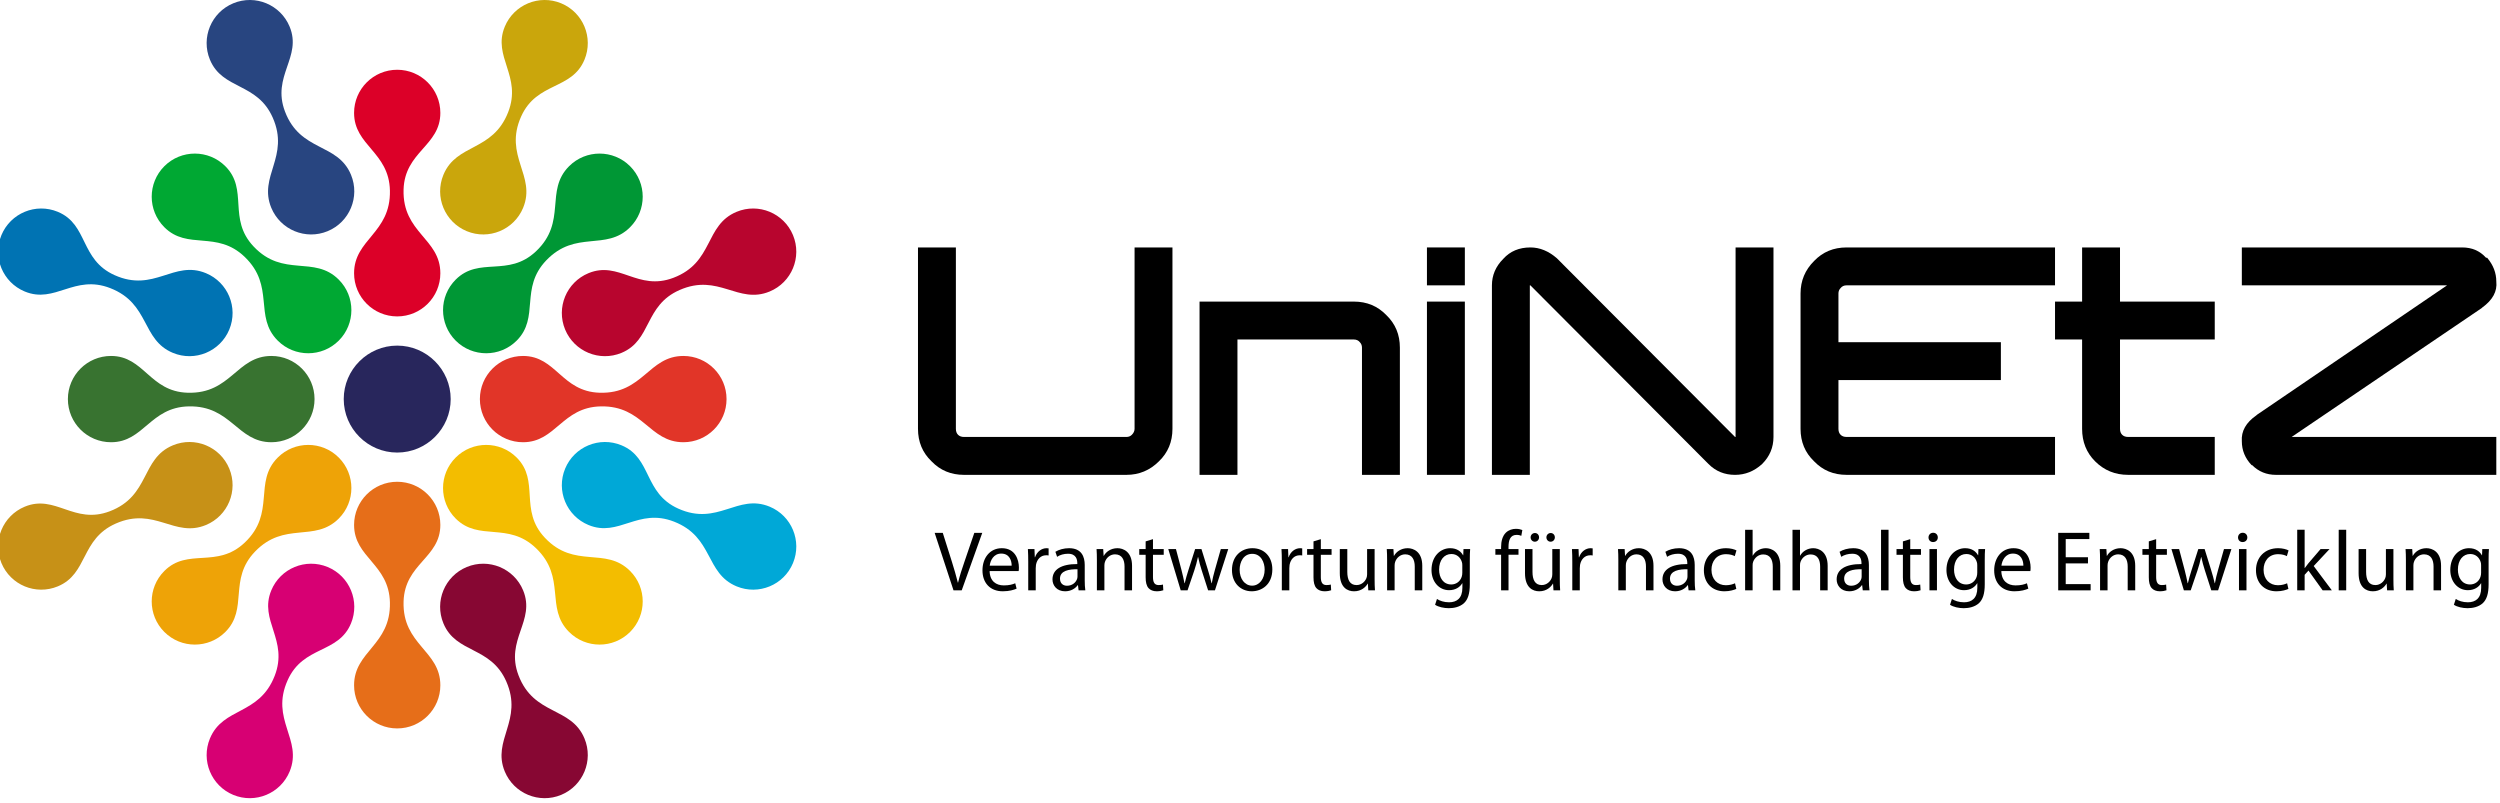 <svg width="576" height="185" preserveAspectRatio="xMinYMin meet" viewBox="0.257 0.0 342.486 110.0" xmlns="http://www.w3.org/2000/svg" version="1.0" fill-rule="evenodd" xmlns:xlink="http://www.w3.org/1999/xlink"><title>...</title><desc>...</desc><g id="group" transform="scale(1,-1) translate(0,-110)" clip="0 0 343 110"><g transform=""><g transform=" matrix(1,0,0,-1,0,110)"><g transform=""><g transform=" matrix(1,0,0,1,-15,-25)"><g transform=" matrix(1,0,0,1,15,25)"><g transform=""><path d="M 32.214 0.451 C 35.228 -0.798 38.685 0.634 39.934 3.649 C 41.672 7.844 37.443 10.398 39.3 15.284 C 41.414 20.846 46.513 19.53 48.343 23.948 C 49.59 26.963 48.158 30.42 45.145 31.669 C 42.13 32.917 38.672 31.485 37.423 28.471 C 35.624 24.127 39.975 21.483 37.627 16.128 C 35.493 11.27 30.739 12.335 29.015 8.172 C 27.767 5.157 29.198 1.7 32.214 0.451 Z " style="stroke: none; stroke-linecap: butt; stroke-width: 0; fill: rgb(16%,27%,50%); fill-rule: evenodd;"/><path d="M 32.214 0.451 C 35.228 -0.798 38.685 0.634 39.934 3.649 C 41.672 7.844 37.443 10.398 39.3 15.284 C 41.414 20.846 46.513 19.53 48.343 23.948 C 49.59 26.963 48.158 30.42 45.145 31.669 C 42.13 32.917 38.672 31.485 37.423 28.471 C 35.624 24.127 39.975 21.483 37.627 16.128 C 35.493 11.27 30.739 12.335 29.015 8.172 C 27.767 5.157 29.198 1.7 32.214 0.451 " style="stroke: none; stroke-linecap: butt; stroke-width: 1; fill: none; fill-rule: evenodd;"/></g><g transform=""><path d="M 64.201 77.677 C 67.216 76.428 70.673 77.861 71.922 80.875 C 73.659 85.07 69.43 87.624 71.287 92.509 C 73.402 98.072 78.5 96.756 80.33 101.174 C 81.578 104.189 80.146 107.646 77.132 108.895 C 74.117 110.143 70.659 108.711 69.411 105.697 C 67.612 101.354 71.963 98.709 69.614 93.354 C 67.481 88.495 62.727 89.561 61.003 85.398 C 59.754 82.383 61.186 78.926 64.201 77.677 Z " style="stroke: none; stroke-linecap: butt; stroke-width: 0; fill: rgb(53%,3%,20%); fill-rule: evenodd;"/><path d="M 64.201 77.677 C 67.216 76.428 70.673 77.861 71.922 80.875 C 73.659 85.07 69.43 87.624 71.287 92.509 C 73.402 98.072 78.5 96.756 80.33 101.174 C 81.578 104.189 80.146 107.646 77.132 108.895 C 74.117 110.143 70.659 108.711 69.411 105.697 C 67.612 101.354 71.963 98.709 69.614 93.354 C 67.481 88.495 62.727 89.561 61.003 85.398 C 59.754 82.383 61.186 78.926 64.201 77.677 " style="stroke: none; stroke-linecap: butt; stroke-width: 1; fill: none; fill-rule: evenodd;"/></g><g transform=""><path d="M 77.132 0.451 C 80.147 1.7 81.579 5.157 80.33 8.172 C 78.592 12.367 73.795 11.182 71.654 15.95 C 69.216 21.379 73.752 24.053 71.922 28.471 C 70.673 31.485 67.215 32.918 64.201 31.669 C 61.187 30.42 59.754 26.963 61.003 23.948 C 62.802 19.605 67.748 20.812 69.874 15.364 C 71.801 10.42 67.687 7.812 69.411 3.649 C 70.66 0.634 74.117 -0.798 77.132 0.451 Z " style="stroke: none; stroke-linecap: butt; stroke-width: 0; fill: rgb(79%,65%,5%); fill-rule: evenodd;"/><path d="M 77.132 0.451 C 80.147 1.7 81.579 5.157 80.33 8.172 C 78.592 12.367 73.795 11.182 71.654 15.95 C 69.216 21.379 73.752 24.053 71.922 28.471 C 70.673 31.485 67.215 32.918 64.201 31.669 C 61.187 30.42 59.754 26.963 61.003 23.948 C 62.802 19.605 67.748 20.812 69.874 15.364 C 71.801 10.42 67.687 7.812 69.411 3.649 C 70.66 0.634 74.117 -0.798 77.132 0.451 " style="stroke: none; stroke-linecap: butt; stroke-width: 1; fill: none; fill-rule: evenodd;"/></g><g transform=""><path d="M 45.144 77.677 C 48.159 78.926 49.591 82.383 48.342 85.398 C 46.604 89.593 41.807 88.408 39.666 93.176 C 37.228 98.605 41.764 101.279 39.934 105.697 C 38.685 108.711 35.227 110.143 32.213 108.895 C 29.199 107.646 27.767 104.189 29.015 101.174 C 30.814 96.831 35.76 98.038 37.886 92.59 C 39.813 87.646 35.699 85.038 37.423 80.875 C 38.672 77.861 42.129 76.428 45.144 77.677 Z " style="stroke: none; stroke-linecap: butt; stroke-width: 0; fill: rgb(84%,0%,45%); fill-rule: evenodd;"/><path d="M 45.144 77.677 C 48.159 78.926 49.591 82.383 48.342 85.398 C 46.604 89.593 41.807 88.408 39.666 93.176 C 37.228 98.605 41.764 101.279 39.934 105.697 C 38.685 108.711 35.227 110.143 32.213 108.895 C 29.199 107.646 27.767 104.189 29.015 101.174 C 30.814 96.831 35.76 98.038 37.886 92.59 C 39.813 87.646 35.699 85.038 37.423 80.875 C 38.672 77.861 42.129 76.428 45.144 77.677 " style="stroke: none; stroke-linecap: butt; stroke-width: 1; fill: none; fill-rule: evenodd;"/></g><g transform=" matrix(1,0,0,1,0,60.346)"><g transform=""/><g transform=""><path d="M 0.451 16.786 C -0.798 13.771 0.634 10.314 3.649 9.065 C 7.844 7.328 10.398 11.557 15.283 9.7 C 20.846 7.585 19.53 2.487 23.948 0.657 C 26.963 -0.591 30.42 0.84 31.669 3.855 C 32.917 6.869 31.485 10.328 28.471 11.576 C 24.127 13.375 21.483 9.024 16.128 11.373 C 11.269 13.506 12.335 18.26 8.172 19.984 C 5.157 21.233 1.7 19.8 0.451 16.786 Z " style="stroke: none; stroke-linecap: butt; stroke-width: 0; fill: rgb(78%,57%,9%); fill-rule: evenodd;"/><path d="M 0.451 16.786 C -0.798 13.771 0.634 10.314 3.649 9.065 C 7.844 7.328 10.398 11.557 15.283 9.7 C 20.846 7.585 19.53 2.487 23.948 0.657 C 26.963 -0.591 30.42 0.84 31.669 3.855 C 32.917 6.869 31.485 10.328 28.471 11.576 C 24.127 13.375 21.483 9.024 16.128 11.373 C 11.269 13.506 12.335 18.26 8.172 19.984 C 5.157 21.233 1.7 19.8 0.451 16.786 " style="stroke: none; stroke-linecap: butt; stroke-width: 1; fill: none; fill-rule: evenodd;"/></g></g><g transform=""><path d="M 77.676 45.144 C 76.427 42.13 77.86 38.672 80.874 37.424 C 85.07 35.686 87.624 39.915 92.509 38.058 C 98.072 35.943 96.755 30.846 101.174 29.016 C 104.188 27.767 107.645 29.199 108.894 32.213 C 110.142 35.228 108.711 38.686 105.696 39.935 C 101.353 41.733 98.709 37.382 93.353 39.732 C 88.495 41.864 89.56 46.618 85.397 48.342 C 82.383 49.591 78.925 48.159 77.676 45.144 Z " style="stroke: none; stroke-linecap: butt; stroke-width: 0; fill: rgb(72%,2%,18%); fill-rule: evenodd;"/><path d="M 77.676 45.144 C 76.427 42.13 77.86 38.672 80.874 37.424 C 85.07 35.686 87.624 39.915 92.509 38.058 C 98.072 35.943 96.755 30.846 101.174 29.016 C 104.188 27.767 107.645 29.199 108.894 32.213 C 110.142 35.228 108.711 38.686 105.696 39.935 C 101.353 41.733 98.709 37.382 93.353 39.732 C 88.495 41.864 89.56 46.618 85.397 48.342 C 82.383 49.591 78.925 48.159 77.676 45.144 " style="stroke: none; stroke-linecap: butt; stroke-width: 1; fill: none; fill-rule: evenodd;"/></g><g transform=" matrix(1,0,0,1,0,28.346)"><g transform=""/><g transform=""><path d="M 0.451 3.868 C 1.7 0.853 5.157 -0.579 8.172 0.67 C 12.367 2.408 11.182 7.204 15.95 9.345 C 21.379 11.783 24.053 7.248 28.471 9.078 C 31.485 10.326 32.917 13.784 31.669 16.799 C 30.42 19.813 26.963 21.245 23.948 19.997 C 19.605 18.198 20.812 13.251 15.363 11.126 C 10.42 9.199 7.812 13.313 3.649 11.589 C 0.634 10.34 -0.798 6.882 0.451 3.868 Z " style="stroke: none; stroke-linecap: butt; stroke-width: 0; fill: rgb(0%,45%,70%); fill-rule: evenodd;"/><path d="M 0.451 3.868 C 1.7 0.853 5.157 -0.579 8.172 0.67 C 12.367 2.408 11.182 7.204 15.95 9.345 C 21.379 11.783 24.053 7.248 28.471 9.078 C 31.485 10.326 32.917 13.784 31.669 16.799 C 30.42 19.813 26.963 21.245 23.948 19.997 C 19.605 18.198 20.812 13.251 15.363 11.126 C 10.42 9.199 7.812 13.313 3.649 11.589 C 0.634 10.34 -0.798 6.882 0.451 3.868 " style="stroke: none; stroke-linecap: butt; stroke-width: 1; fill: none; fill-rule: evenodd;"/></g></g><g transform=""><path d="M 77.677 64.201 C 78.926 61.186 82.383 59.754 85.397 61.003 C 89.593 62.741 88.408 67.537 93.176 69.678 C 98.604 72.116 101.278 67.581 105.697 69.411 C 108.711 70.66 110.143 74.117 108.895 77.132 C 107.646 80.146 104.188 81.578 101.174 80.33 C 96.83 78.531 98.038 73.584 92.59 71.459 C 87.646 69.532 85.038 73.646 80.875 71.922 C 77.86 70.673 76.428 67.216 77.677 64.201 Z " style="stroke: none; stroke-linecap: butt; stroke-width: 0; fill: rgb(0%,66%,84%); fill-rule: evenodd;"/><path d="M 77.677 64.201 C 78.926 61.186 82.383 59.754 85.397 61.003 C 89.593 62.741 88.408 67.537 93.176 69.678 C 98.604 72.116 101.278 67.581 105.697 69.411 C 108.711 70.66 110.143 74.117 108.895 77.132 C 107.646 80.146 104.188 81.578 101.174 80.33 C 96.83 78.531 98.038 73.584 92.59 71.459 C 87.646 69.532 85.038 73.646 80.875 71.922 C 77.86 70.673 76.428 67.216 77.677 64.201 " style="stroke: none; stroke-linecap: butt; stroke-width: 1; fill: none; fill-rule: evenodd;"/></g><g transform=""><path d="M 22.771 22.771 C 25.078 20.464 28.82 20.464 31.127 22.771 C 34.339 25.981 31.408 29.96 34.994 33.762 C 39.077 38.092 43.283 34.925 46.664 38.307 C 48.971 40.614 48.971 44.356 46.664 46.664 C 44.357 48.971 40.614 48.972 38.307 46.664 C 34.983 43.34 37.991 39.232 33.771 35.183 C 29.941 31.511 25.957 34.314 22.771 31.127 C 20.463 28.82 20.464 25.078 22.771 22.771 Z " style="stroke: none; stroke-linecap: butt; stroke-width: 0; fill: rgb(0%,66%,20%); fill-rule: evenodd;"/><path d="M 22.771 22.771 C 25.078 20.464 28.82 20.464 31.127 22.771 C 34.339 25.981 31.408 29.96 34.994 33.762 C 39.077 38.092 43.283 34.925 46.664 38.307 C 48.971 40.614 48.971 44.356 46.664 46.664 C 44.357 48.971 40.614 48.972 38.307 46.664 C 34.983 43.34 37.991 39.232 33.771 35.183 C 29.941 31.511 25.957 34.314 22.771 31.127 C 20.463 28.82 20.464 25.078 22.771 22.771 " style="stroke: none; stroke-linecap: butt; stroke-width: 1; fill: none; fill-rule: evenodd;"/></g><g transform=""><path d="M 9.557 54.673 C 9.557 51.41 12.203 48.764 15.466 48.764 C 20.007 48.764 20.748 53.65 25.972 53.803 C 31.921 53.978 32.655 48.764 37.438 48.764 C 40.701 48.764 43.347 51.41 43.347 54.673 C 43.347 57.936 40.701 60.583 37.438 60.583 C 32.737 60.583 31.959 55.551 26.112 55.672 C 20.807 55.783 19.972 60.583 15.466 60.583 C 12.203 60.583 9.557 57.936 9.557 54.673 Z " style="stroke: none; stroke-linecap: butt; stroke-width: 0; fill: rgb(22%,45%,19%); fill-rule: evenodd;"/><path d="M 9.557 54.673 C 9.557 51.41 12.203 48.764 15.466 48.764 C 20.007 48.764 20.748 53.65 25.972 53.803 C 31.921 53.978 32.655 48.764 37.438 48.764 C 40.701 48.764 43.347 51.41 43.347 54.673 C 43.347 57.936 40.701 60.583 37.438 60.583 C 32.737 60.583 31.959 55.551 26.112 55.672 C 20.807 55.783 19.972 60.583 15.466 60.583 C 12.203 60.583 9.557 57.936 9.557 54.673 " style="stroke: none; stroke-linecap: butt; stroke-width: 1; fill: none; fill-rule: evenodd;"/></g><g transform=""><path d="M 22.771 86.575 C 20.464 84.267 20.464 80.526 22.771 78.219 C 25.982 75.007 29.96 77.938 33.763 74.352 C 38.093 70.269 34.926 66.063 38.308 62.682 C 40.615 60.374 44.357 60.374 46.664 62.682 C 48.972 64.989 48.972 68.732 46.665 71.039 C 43.34 74.363 39.232 71.355 35.184 75.575 C 31.511 79.405 34.314 83.389 31.128 86.575 C 28.821 88.882 25.079 88.882 22.771 86.575 Z " style="stroke: none; stroke-linecap: butt; stroke-width: 0; fill: rgb(93%,64%,3%); fill-rule: evenodd;"/><path d="M 22.771 86.575 C 20.464 84.267 20.464 80.526 22.771 78.219 C 25.982 75.007 29.96 77.938 33.763 74.352 C 38.093 70.269 34.926 66.063 38.308 62.682 C 40.615 60.374 44.357 60.374 46.664 62.682 C 48.972 64.989 48.972 68.732 46.665 71.039 C 43.34 74.363 39.232 71.355 35.184 75.575 C 31.511 79.405 34.314 83.389 31.128 86.575 C 28.821 88.882 25.079 88.882 22.771 86.575 " style="stroke: none; stroke-linecap: butt; stroke-width: 1; fill: none; fill-rule: evenodd;"/></g><g transform=""><path d="M 54.673 9.557 C 57.936 9.557 60.582 12.203 60.582 15.466 C 60.582 20.007 55.697 20.748 55.544 25.972 C 55.369 31.921 60.582 32.656 60.582 37.438 C 60.582 40.701 57.936 43.347 54.673 43.347 C 51.41 43.347 48.764 40.701 48.764 37.438 C 48.764 32.737 53.796 31.959 53.674 26.112 C 53.563 20.807 48.764 19.973 48.764 15.466 C 48.764 12.203 51.41 9.557 54.673 9.557 Z " style="stroke: none; stroke-linecap: butt; stroke-width: 0; fill: rgb(86%,0%,16%); fill-rule: evenodd;"/><path d="M 54.673 9.557 C 57.936 9.557 60.582 12.203 60.582 15.466 C 60.582 20.007 55.697 20.748 55.544 25.972 C 55.369 31.921 60.582 32.656 60.582 37.438 C 60.582 40.701 57.936 43.347 54.673 43.347 C 51.41 43.347 48.764 40.701 48.764 37.438 C 48.764 32.737 53.796 31.959 53.674 26.112 C 53.563 20.807 48.764 19.973 48.764 15.466 C 48.764 12.203 51.41 9.557 54.673 9.557 " style="stroke: none; stroke-linecap: butt; stroke-width: 1; fill: none; fill-rule: evenodd;"/></g><g transform=""><path d="M 54.673 66 C 57.936 66 60.582 68.646 60.582 71.909 C 60.582 76.45 55.697 77.191 55.544 82.415 C 55.369 88.363 60.582 89.099 60.582 93.881 C 60.582 97.144 57.936 99.79 54.673 99.79 C 51.41 99.79 48.764 97.144 48.764 93.881 C 48.764 89.179 53.796 88.402 53.674 82.555 C 53.563 77.25 48.764 76.415 48.764 71.909 C 48.764 68.646 51.41 66 54.673 66 Z " style="stroke: none; stroke-linecap: butt; stroke-width: 0; fill: rgb(90%,43%,10%); fill-rule: evenodd;"/><path d="M 54.673 66 C 57.936 66 60.582 68.646 60.582 71.909 C 60.582 76.45 55.697 77.191 55.544 82.415 C 55.369 88.363 60.582 89.099 60.582 93.881 C 60.582 97.144 57.936 99.79 54.673 99.79 C 51.41 99.79 48.764 97.144 48.764 93.881 C 48.764 89.179 53.796 88.402 53.674 82.555 C 53.563 77.25 48.764 76.415 48.764 71.909 C 48.764 68.646 51.41 66 54.673 66 " style="stroke: none; stroke-linecap: butt; stroke-width: 1; fill: none; fill-rule: evenodd;"/></g><g transform=""><path d="M 62.682 62.682 C 64.989 60.374 68.731 60.374 71.038 62.682 C 74.249 65.893 71.319 69.871 74.905 73.673 C 78.988 78.003 83.193 74.836 86.575 78.218 C 88.882 80.525 88.882 84.267 86.575 86.575 C 84.267 88.882 80.525 88.882 78.218 86.575 C 74.893 83.25 77.902 79.143 73.682 75.094 C 69.852 71.421 65.868 74.225 62.682 71.038 C 60.374 68.731 60.374 64.989 62.682 62.682 Z " style="stroke: none; stroke-linecap: butt; stroke-width: 0; fill: rgb(95%,74%,0%); fill-rule: evenodd;"/><path d="M 62.682 62.682 C 64.989 60.374 68.731 60.374 71.038 62.682 C 74.249 65.893 71.319 69.871 74.905 73.673 C 78.988 78.003 83.193 74.836 86.575 78.218 C 88.882 80.525 88.882 84.267 86.575 86.575 C 84.267 88.882 80.525 88.882 78.218 86.575 C 74.893 83.25 77.902 79.143 73.682 75.094 C 69.852 71.421 65.868 74.225 62.682 71.038 C 60.374 68.731 60.374 64.989 62.682 62.682 " style="stroke: none; stroke-linecap: butt; stroke-width: 1; fill: none; fill-rule: evenodd;"/></g><g transform=""><path d="M 65.999 54.673 C 65.999 51.41 68.645 48.764 71.909 48.764 C 76.449 48.764 77.19 53.65 82.414 53.803 C 88.363 53.978 89.098 48.764 93.88 48.764 C 97.143 48.764 99.789 51.41 99.789 54.673 C 99.789 57.936 97.143 60.583 93.88 60.583 C 89.179 60.583 88.401 55.551 82.554 55.672 C 77.249 55.783 76.415 60.583 71.909 60.583 C 68.645 60.583 65.999 57.936 65.999 54.673 Z " style="stroke: none; stroke-linecap: butt; stroke-width: 0; fill: rgb(88%,21%,16%); fill-rule: evenodd;"/><path d="M 65.999 54.673 C 65.999 51.41 68.645 48.764 71.909 48.764 C 76.449 48.764 77.19 53.65 82.414 53.803 C 88.363 53.978 89.098 48.764 93.88 48.764 C 97.143 48.764 99.789 51.41 99.789 54.673 C 99.789 57.936 97.143 60.583 93.88 60.583 C 89.179 60.583 88.401 55.551 82.554 55.672 C 77.249 55.783 76.415 60.583 71.909 60.583 C 68.645 60.583 65.999 57.936 65.999 54.673 " style="stroke: none; stroke-linecap: butt; stroke-width: 1; fill: none; fill-rule: evenodd;"/></g><g transform=""><path d="M 62.682 46.664 C 60.375 44.357 60.375 40.615 62.682 38.308 C 65.893 35.097 69.871 38.027 73.674 34.441 C 78.003 30.358 74.837 26.153 78.218 22.771 C 80.526 20.464 84.268 20.464 86.575 22.771 C 88.882 25.078 88.883 28.821 86.576 31.128 C 83.251 34.452 79.143 31.444 75.095 35.664 C 71.422 39.494 74.225 43.478 71.039 46.664 C 68.732 48.972 64.989 48.971 62.682 46.664 Z " style="stroke: none; stroke-linecap: butt; stroke-width: 0; fill: rgb(0%,59%,21%); fill-rule: evenodd;"/><path d="M 62.682 46.664 C 60.375 44.357 60.375 40.615 62.682 38.308 C 65.893 35.097 69.871 38.027 73.674 34.441 C 78.003 30.358 74.837 26.153 78.218 22.771 C 80.526 20.464 84.268 20.464 86.575 22.771 C 88.882 25.078 88.883 28.821 86.576 31.128 C 83.251 34.452 79.143 31.444 75.095 35.664 C 71.422 39.494 74.225 43.478 71.039 46.664 C 68.732 48.972 64.989 48.971 62.682 46.664 " style="stroke: none; stroke-linecap: butt; stroke-width: 1; fill: none; fill-rule: evenodd;"/></g><g transform=""><path d="M 54.673 61.998 C 58.708 61.998 61.999 58.707 61.999 54.672 C 61.999 50.638 58.708 47.347 54.673 47.347 C 50.638 47.347 47.347 50.638 47.347 54.672 C 47.347 58.707 50.638 61.998 54.673 61.998 Z " style="stroke: none; stroke-linecap: butt; stroke-width: 0; fill: rgb(16%,15%,36%); fill-rule: evenodd;"/><path d="M 54.673 61.998 C 58.708 61.998 61.999 58.707 61.999 54.672 C 61.999 50.638 58.708 47.347 54.673 47.347 C 50.638 47.347 47.347 50.638 47.347 54.672 C 47.347 58.707 50.638 61.998 54.673 61.998 " style="stroke: none; stroke-linecap: butt; stroke-width: 1; fill: none; fill-rule: evenodd;"/></g><g transform=""><path d="M 130.882 80.875 L 128.299 72.997 L 129.411 72.997 L 130.637 76.877 C 130.964 77.941 131.257 78.899 131.48 79.823 L 131.504 79.823 C 131.726 78.912 132.041 77.918 132.404 76.889 L 133.734 72.997 L 134.821 72.997 L 132.006 80.875 L 130.882 80.875 Z " style="stroke: none; stroke-linecap: butt; stroke-width: 1; fill: rgb(0%,0%,0%); fill-rule: evenodd;"/></g><g transform=""><path d="M 138.848 77.496 C 138.859 76.853 138.579 75.837 137.422 75.837 C 136.369 75.837 135.926 76.783 135.843 77.496 L 138.848 77.496 Z M 135.831 78.233 C 135.856 79.624 136.731 80.197 137.772 80.197 C 138.509 80.197 138.965 80.068 139.339 79.904 L 139.526 80.641 C 139.163 80.804 138.531 81.003 137.631 81.003 C 135.891 81.003 134.85 79.846 134.85 78.14 C 134.85 76.434 135.856 75.1 137.504 75.1 C 139.361 75.1 139.841 76.713 139.841 77.753 C 139.841 77.964 139.829 78.117 139.805 78.233 L 135.831 78.233 Z " style="stroke: none; stroke-linecap: butt; stroke-width: 1; fill: rgb(0%,0%,0%); fill-rule: evenodd;"/></g><g transform=""><path d="M 141.119 76.983 C 141.119 76.316 141.108 75.744 141.073 75.217 L 141.973 75.217 L 142.019 76.339 L 142.054 76.339 C 142.311 75.58 142.943 75.101 143.632 75.101 C 143.737 75.101 143.819 75.113 143.911 75.125 L 143.911 76.094 C 143.807 76.071 143.702 76.071 143.561 76.071 C 142.837 76.071 142.323 76.609 142.181 77.38 C 142.16 77.521 142.146 77.696 142.146 77.86 L 142.146 80.875 L 141.119 80.875 L 141.119 76.983 Z " style="stroke: none; stroke-linecap: butt; stroke-width: 1; fill: rgb(0%,0%,0%); fill-rule: evenodd;"/></g><g transform=""><path d="M 147.867 77.988 C 146.744 77.964 145.469 78.163 145.469 79.262 C 145.469 79.94 145.913 80.243 146.428 80.243 C 147.176 80.243 147.656 79.776 147.818 79.297 C 147.854 79.179 147.867 79.063 147.867 78.969 L 147.867 77.988 Z M 148.859 79.518 C 148.859 80.01 148.883 80.489 148.941 80.875 L 148.018 80.875 L 147.935 80.162 L 147.9 80.162 C 147.585 80.607 146.978 81.004 146.17 81.004 C 145.026 81.004 144.441 80.197 144.441 79.379 C 144.441 78.011 145.656 77.263 147.843 77.274 L 147.843 77.157 C 147.843 76.702 147.713 75.848 146.555 75.861 C 146.018 75.861 145.469 76.012 145.073 76.28 L 144.839 75.591 C 145.305 75.3 145.996 75.1 146.709 75.1 C 148.439 75.1 148.859 76.28 148.859 77.403 L 148.859 79.518 Z " style="stroke: none; stroke-linecap: butt; stroke-width: 1; fill: rgb(0%,0%,0%); fill-rule: evenodd;"/></g><g transform=""><path d="M 150.525 76.748 C 150.525 76.152 150.512 75.685 150.479 75.217 L 151.39 75.217 L 151.449 76.152 L 151.471 76.152 C 151.753 75.626 152.406 75.1 153.341 75.1 C 154.125 75.1 155.341 75.567 155.341 77.508 L 155.341 80.874 L 154.312 80.874 L 154.312 77.614 C 154.312 76.702 153.973 75.941 153.003 75.941 C 152.336 75.941 151.81 76.421 151.623 76.995 C 151.577 77.122 151.553 77.298 151.553 77.473 L 151.553 80.874 L 150.525 80.874 L 150.525 76.748 Z " style="stroke: none; stroke-linecap: butt; stroke-width: 1; fill: rgb(0%,0%,0%); fill-rule: evenodd;"/></g><g transform=""><path d="M 158.209 73.862 L 158.209 75.217 L 159.681 75.217 L 159.681 76.001 L 158.209 76.001 L 158.209 79.052 C 158.209 79.753 158.407 80.151 158.981 80.151 C 159.261 80.151 159.424 80.127 159.578 80.08 L 159.624 80.863 C 159.424 80.934 159.109 81.004 158.711 81.004 C 158.233 81.004 157.846 80.84 157.602 80.572 C 157.32 80.256 157.204 79.753 157.204 79.087 L 157.204 76.001 L 156.328 76.001 L 156.328 75.217 L 157.204 75.217 L 157.204 74.166 L 158.209 73.862 Z " style="stroke: none; stroke-linecap: butt; stroke-width: 1; fill: rgb(0%,0%,0%); fill-rule: evenodd;"/></g><g transform=""><path d="M 161.355 75.217 L 162.114 78.092 C 162.266 78.724 162.418 79.308 162.523 79.892 L 162.559 79.892 C 162.686 79.321 162.874 78.712 163.061 78.105 L 163.984 75.217 L 164.849 75.217 L 165.727 78.047 C 165.936 78.724 166.101 79.321 166.229 79.892 L 166.264 79.892 C 166.358 79.321 166.51 78.724 166.697 78.057 L 167.503 75.217 L 168.52 75.217 L 166.697 80.875 L 165.762 80.875 L 164.896 78.175 C 164.697 77.544 164.535 76.983 164.394 76.316 L 164.37 76.316 C 164.231 76.995 164.055 77.579 163.857 78.186 L 162.944 80.875 L 162.009 80.875 L 160.303 75.217 L 161.355 75.217 Z " style="stroke: none; stroke-linecap: butt; stroke-width: 1; fill: rgb(0%,0%,0%); fill-rule: evenodd;"/></g><g transform=""><path d="M 170.082 78.057 C 170.082 79.297 170.784 80.232 171.79 80.232 C 172.771 80.232 173.508 79.308 173.508 78.034 C 173.508 77.076 173.028 75.872 171.811 75.872 C 170.608 75.872 170.082 76.995 170.082 78.057 Z M 174.56 77.999 C 174.56 80.091 173.099 81.003 171.741 81.003 C 170.223 81.003 169.03 79.881 169.03 78.092 C 169.03 76.211 170.28 75.1 171.836 75.1 C 173.459 75.1 174.56 76.28 174.56 77.999 Z " style="stroke: none; stroke-linecap: butt; stroke-width: 0; fill: rgb(0%,0%,0%); fill-rule: evenodd;"/><path d="M 170.082 78.057 C 170.082 79.297 170.784 80.232 171.79 80.232 C 172.771 80.232 173.508 79.308 173.508 78.034 C 173.508 77.076 173.028 75.872 171.811 75.872 C 170.608 75.872 170.082 76.995 170.082 78.057 M 174.56 77.999 C 174.56 80.091 173.099 81.003 171.741 81.003 C 170.223 81.003 169.03 79.881 169.03 78.092 C 169.03 76.211 170.28 75.1 171.836 75.1 C 173.459 75.1 174.56 76.28 174.56 77.999 " style="stroke: none; stroke-linecap: butt; stroke-width: 1; fill: none; fill-rule: evenodd;"/></g><g transform=""><path d="M 175.86 76.983 C 175.86 76.316 175.847 75.744 175.814 75.217 L 176.714 75.217 L 176.76 76.339 L 176.795 76.339 C 177.052 75.58 177.684 75.101 178.373 75.101 C 178.478 75.101 178.56 75.113 178.654 75.125 L 178.654 76.094 C 178.548 76.071 178.443 76.071 178.302 76.071 C 177.578 76.071 177.064 76.609 176.922 77.38 C 176.901 77.521 176.887 77.696 176.887 77.86 L 176.887 80.875 L 175.86 80.875 L 175.86 76.983 Z " style="stroke: none; stroke-linecap: butt; stroke-width: 1; fill: rgb(0%,0%,0%); fill-rule: evenodd;"/></g><g transform=""><path d="M 181.204 73.862 L 181.204 75.217 L 182.676 75.217 L 182.676 76.001 L 181.204 76.001 L 181.204 79.052 C 181.204 79.753 181.402 80.151 181.976 80.151 C 182.256 80.151 182.419 80.127 182.571 80.08 L 182.619 80.863 C 182.419 80.934 182.104 81.004 181.706 81.004 C 181.228 81.004 180.841 80.84 180.597 80.572 C 180.315 80.256 180.199 79.753 180.199 79.087 L 180.199 76.001 L 179.323 76.001 L 179.323 75.217 L 180.199 75.217 L 180.199 74.166 L 181.204 73.862 Z " style="stroke: none; stroke-linecap: butt; stroke-width: 1; fill: rgb(0%,0%,0%); fill-rule: evenodd;"/></g><g transform=""><path d="M 188.571 79.321 C 188.571 79.917 188.584 80.431 188.619 80.875 L 187.706 80.875 L 187.649 79.952 L 187.625 79.952 C 187.367 80.408 186.76 81.004 185.754 81.004 C 184.865 81.004 183.802 80.501 183.802 78.526 L 183.802 75.217 L 184.83 75.217 L 184.83 78.339 C 184.83 79.414 185.169 80.151 186.093 80.151 C 186.784 80.151 187.261 79.672 187.448 79.204 C 187.508 79.064 187.543 78.877 187.543 78.678 L 187.543 75.217 L 188.571 75.217 L 188.571 79.321 Z " style="stroke: none; stroke-linecap: butt; stroke-width: 1; fill: rgb(0%,0%,0%); fill-rule: evenodd;"/></g><g transform=""><path d="M 190.283 76.748 C 190.283 76.152 190.272 75.685 190.237 75.217 L 191.148 75.217 L 191.205 76.152 L 191.229 76.152 C 191.511 75.626 192.164 75.1 193.099 75.1 C 193.883 75.1 195.1 75.567 195.1 77.508 L 195.1 80.874 L 194.07 80.874 L 194.07 77.614 C 194.07 76.702 193.731 75.941 192.761 75.941 C 192.094 75.941 191.568 76.421 191.381 76.995 C 191.335 77.122 191.311 77.298 191.311 77.473 L 191.311 80.874 L 190.283 80.874 L 190.283 76.748 Z " style="stroke: none; stroke-linecap: butt; stroke-width: 1; fill: rgb(0%,0%,0%); fill-rule: evenodd;"/></g><g transform=""><path d="M 200.585 77.45 C 200.585 77.274 200.572 77.122 200.525 76.995 C 200.338 76.387 199.848 75.896 199.089 75.896 C 198.105 75.896 197.405 76.725 197.405 78.034 C 197.405 79.144 197.978 80.069 199.076 80.069 C 199.72 80.069 200.293 79.672 200.503 79.017 C 200.561 78.841 200.585 78.643 200.585 78.467 L 200.585 77.45 Z M 201.612 80.046 C 201.612 81.355 201.344 82.137 200.807 82.64 C 200.246 83.142 199.45 83.319 198.737 83.319 C 198.059 83.319 197.311 83.155 196.856 82.851 L 197.113 82.055 C 197.487 82.301 198.07 82.511 198.772 82.511 C 199.824 82.511 200.596 81.962 200.596 80.524 L 200.596 79.905 L 200.572 79.905 C 200.268 80.43 199.65 80.852 198.772 80.852 C 197.37 80.852 196.365 79.659 196.365 78.093 C 196.365 76.176 197.614 75.1 198.924 75.1 C 199.907 75.1 200.433 75.603 200.689 76.071 L 200.712 76.071 L 200.748 75.217 L 201.659 75.217 C 201.626 75.615 201.612 76.083 201.612 76.761 L 201.612 80.046 Z " style="stroke: none; stroke-linecap: butt; stroke-width: 1; fill: rgb(0%,0%,0%); fill-rule: evenodd;"/></g><g transform=""><path d="M 205.899 80.875 L 205.899 76 L 205.115 76 L 205.115 75.217 L 205.899 75.217 L 205.899 74.949 C 205.899 74.154 206.086 73.429 206.552 72.973 C 206.938 72.599 207.452 72.447 207.932 72.447 C 208.306 72.447 208.609 72.529 208.808 72.611 L 208.669 73.406 C 208.517 73.336 208.317 73.277 208.013 73.277 C 207.138 73.277 206.916 74.037 206.916 74.914 L 206.916 75.217 L 208.282 75.217 L 208.282 76 L 206.916 76 L 206.916 80.875 L 205.899 80.875 Z " style="stroke: none; stroke-linecap: butt; stroke-width: 1; fill: rgb(0%,0%,0%); fill-rule: evenodd;"/></g><g transform=""><path d="M 212.106 73.616 C 212.106 73.288 212.363 73.02 212.691 73.02 C 213.019 73.02 213.263 73.277 213.263 73.616 C 213.263 73.932 213.03 74.212 212.68 74.212 C 212.341 74.212 212.106 73.932 212.106 73.616 L 212.106 73.616 Z M 209.943 73.616 C 209.943 73.288 210.2 73.02 210.539 73.02 C 210.856 73.02 211.1 73.277 211.1 73.616 C 211.1 73.932 210.867 74.212 210.517 74.212 C 210.189 74.212 209.943 73.932 209.943 73.616 L 209.943 73.616 Z M 213.941 79.321 C 213.941 79.917 213.954 80.43 213.989 80.875 L 213.076 80.875 L 213.019 79.952 L 212.995 79.952 C 212.737 80.408 212.13 81.004 211.125 81.004 C 210.236 81.004 209.173 80.501 209.173 78.525 L 209.173 75.217 L 210.2 75.217 L 210.2 78.338 C 210.2 79.414 210.539 80.15 211.463 80.15 C 212.154 80.15 212.632 79.672 212.819 79.204 C 212.878 79.063 212.914 78.876 212.914 78.678 L 212.914 75.217 L 213.941 75.217 L 213.941 79.321 Z " style="stroke: none; stroke-linecap: butt; stroke-width: 1; fill: rgb(0%,0%,0%); fill-rule: evenodd;"/></g><g transform=""><path d="M 215.653 76.983 C 215.653 76.316 215.642 75.744 215.607 75.217 L 216.507 75.217 L 216.553 76.339 L 216.588 76.339 C 216.845 75.58 217.477 75.101 218.166 75.101 C 218.272 75.101 218.353 75.113 218.445 75.125 L 218.445 76.094 C 218.342 76.071 218.236 76.071 218.095 76.071 C 217.371 76.071 216.857 76.609 216.716 77.38 C 216.694 77.521 216.68 77.696 216.68 77.86 L 216.68 80.875 L 215.653 80.875 L 215.653 76.983 Z " style="stroke: none; stroke-linecap: butt; stroke-width: 1; fill: rgb(0%,0%,0%); fill-rule: evenodd;"/></g><g transform=""><path d="M 221.959 76.748 C 221.959 76.152 221.948 75.685 221.913 75.217 L 222.824 75.217 L 222.881 76.152 L 222.905 76.152 C 223.187 75.626 223.84 75.1 224.775 75.1 C 225.559 75.1 226.775 75.567 226.775 77.508 L 226.775 80.874 L 225.746 80.874 L 225.746 77.614 C 225.746 76.702 225.407 75.941 224.437 75.941 C 223.77 75.941 223.244 76.421 223.057 76.995 C 223.011 77.122 222.986 77.298 222.986 77.473 L 222.986 80.874 L 221.959 80.874 L 221.959 76.748 Z " style="stroke: none; stroke-linecap: butt; stroke-width: 1; fill: rgb(0%,0%,0%); fill-rule: evenodd;"/></g><g transform=""><path d="M 231.432 77.988 C 230.309 77.964 229.034 78.163 229.034 79.262 C 229.034 79.94 229.478 80.243 229.993 80.243 C 230.741 80.243 231.221 79.776 231.384 79.297 C 231.419 79.179 231.432 79.063 231.432 78.969 L 231.432 77.988 Z M 232.424 79.518 C 232.424 80.01 232.449 80.489 232.506 80.875 L 231.584 80.875 L 231.5 80.162 L 231.465 80.162 C 231.15 80.607 230.543 81.004 229.735 81.004 C 228.591 81.004 228.006 80.197 228.006 79.379 C 228.006 78.011 229.221 77.263 231.408 77.274 L 231.408 77.157 C 231.408 76.702 231.278 75.848 230.12 75.861 C 229.583 75.861 229.034 76.012 228.638 76.28 L 228.404 75.591 C 228.87 75.3 229.561 75.1 230.274 75.1 C 232.004 75.1 232.424 76.28 232.424 77.403 L 232.424 79.518 Z " style="stroke: none; stroke-linecap: butt; stroke-width: 1; fill: rgb(0%,0%,0%); fill-rule: evenodd;"/></g><g transform=""><path d="M 238.121 80.676 C 237.85 80.804 237.254 81.004 236.495 81.004 C 234.789 81.004 233.679 79.846 233.679 78.117 C 233.679 76.374 234.871 75.1 236.717 75.1 C 237.325 75.1 237.864 75.252 238.143 75.404 L 237.91 76.187 C 237.663 76.059 237.278 75.919 236.717 75.919 C 235.419 75.919 234.719 76.889 234.719 78.057 C 234.719 79.366 235.559 80.174 236.682 80.174 C 237.267 80.174 237.652 80.033 237.945 79.905 L 238.121 80.676 Z " style="stroke: none; stroke-linecap: butt; stroke-width: 1; fill: rgb(0%,0%,0%); fill-rule: evenodd;"/></g><g transform=""><path d="M 239.329 72.576 L 240.356 72.576 L 240.356 76.118 L 240.381 76.118 C 240.543 75.826 240.801 75.556 241.118 75.38 C 241.421 75.206 241.782 75.1 242.169 75.1 C 242.929 75.1 244.145 75.567 244.145 77.508 L 244.145 80.874 L 243.116 80.874 L 243.116 77.626 C 243.116 76.713 242.777 75.954 241.807 75.954 C 241.14 75.954 240.625 76.421 240.427 76.971 C 240.37 77.123 240.356 77.275 240.356 77.462 L 240.356 80.874 L 239.329 80.874 L 239.329 72.576 Z " style="stroke: none; stroke-linecap: butt; stroke-width: 1; fill: rgb(0%,0%,0%); fill-rule: evenodd;"/></g><g transform=""><path d="M 245.82 72.576 L 246.847 72.576 L 246.847 76.118 L 246.871 76.118 C 247.035 75.826 247.292 75.556 247.608 75.38 C 247.912 75.206 248.274 75.1 248.661 75.1 C 249.419 75.1 250.636 75.567 250.636 77.508 L 250.636 80.874 L 249.607 80.874 L 249.607 77.626 C 249.607 76.713 249.268 75.954 248.298 75.954 C 247.631 75.954 247.115 76.421 246.917 76.971 C 246.861 77.123 246.847 77.275 246.847 77.462 L 246.847 80.874 L 245.82 80.874 L 245.82 72.576 Z " style="stroke: none; stroke-linecap: butt; stroke-width: 1; fill: rgb(0%,0%,0%); fill-rule: evenodd;"/></g><g transform=""><path d="M 255.292 77.988 C 254.17 77.964 252.896 78.163 252.896 79.262 C 252.896 79.94 253.34 80.243 253.855 80.243 C 254.604 80.243 255.083 79.776 255.246 79.297 C 255.281 79.179 255.292 79.063 255.292 78.969 L 255.292 77.988 Z M 256.286 79.518 C 256.286 80.01 256.311 80.489 256.368 80.875 L 255.446 80.875 L 255.362 80.162 L 255.327 80.162 C 255.013 80.607 254.405 81.004 253.598 81.004 C 252.453 81.004 251.868 80.197 251.868 79.379 C 251.868 78.011 253.083 77.263 255.27 77.274 L 255.27 77.157 C 255.27 76.702 255.14 75.848 253.985 75.861 C 253.446 75.861 252.896 76.012 252.5 76.28 L 252.267 75.591 C 252.733 75.3 253.422 75.1 254.137 75.1 C 255.866 75.1 256.286 76.28 256.286 77.403 L 256.286 79.518 Z " style="stroke: none; stroke-linecap: butt; stroke-width: 1; fill: rgb(0%,0%,0%); fill-rule: evenodd;"/></g><g transform=""/><polygon points="257.95 80.874, 258.977 80.874, 258.977 72.575, 257.95 72.575" style="stroke: none; stroke-linecap: butt; stroke-width: 1; fill: rgb(0%,0%,0%); fill-rule: evenodd;"/><g transform=""><path d="M 261.95 73.862 L 261.95 75.217 L 263.422 75.217 L 263.422 76.001 L 261.95 76.001 L 261.95 79.052 C 261.95 79.753 262.148 80.151 262.722 80.151 C 263.002 80.151 263.165 80.127 263.318 80.08 L 263.365 80.863 C 263.165 80.934 262.85 81.004 262.452 81.004 C 261.974 81.004 261.587 80.84 261.343 80.572 C 261.061 80.256 260.944 79.753 260.944 79.087 L 260.944 76.001 L 260.069 76.001 L 260.069 75.217 L 260.944 75.217 L 260.944 74.166 L 261.95 73.862 Z " style="stroke: none; stroke-linecap: butt; stroke-width: 1; fill: rgb(0%,0%,0%); fill-rule: evenodd;"/></g><g transform=""><path d="M 264.582 80.875 L 265.609 80.875 L 265.609 75.217 L 264.582 75.217 L 264.582 80.875 Z M 265.726 73.628 C 265.726 73.978 265.482 74.259 265.072 74.259 C 264.698 74.259 264.452 73.978 264.452 73.628 C 264.452 73.277 264.709 72.985 265.097 72.985 C 265.471 72.985 265.726 73.265 265.726 73.628 L 265.726 73.628 Z " style="stroke: none; stroke-linecap: butt; stroke-width: 1; fill: rgb(0%,0%,0%); fill-rule: evenodd;"/></g><g transform=""><path d="M 271.13 77.45 C 271.13 77.274 271.117 77.122 271.07 76.995 C 270.884 76.387 270.393 75.896 269.634 75.896 C 268.651 75.896 267.95 76.725 267.95 78.034 C 267.95 79.144 268.523 80.069 269.62 80.069 C 270.266 80.069 270.837 79.672 271.047 79.017 C 271.106 78.841 271.13 78.643 271.13 78.467 L 271.13 77.45 Z M 272.157 80.046 C 272.157 81.355 271.889 82.137 271.353 82.64 C 270.791 83.142 269.994 83.319 269.281 83.319 C 268.605 83.319 267.856 83.155 267.401 82.851 L 267.658 82.055 C 268.032 82.301 268.617 82.511 269.318 82.511 C 270.369 82.511 271.141 81.962 271.141 80.524 L 271.141 79.905 L 271.117 79.905 C 270.814 80.43 270.195 80.852 269.318 80.852 C 267.915 80.852 266.91 79.659 266.91 78.093 C 266.91 76.176 268.159 75.1 269.469 75.1 C 270.452 75.1 270.979 75.603 271.235 76.071 L 271.258 76.071 L 271.293 75.217 L 272.204 75.217 C 272.169 75.615 272.157 76.083 272.157 76.761 L 272.157 80.046 Z " style="stroke: none; stroke-linecap: butt; stroke-width: 1; fill: rgb(0%,0%,0%); fill-rule: evenodd;"/></g><g transform=""><path d="M 277.447 77.496 C 277.458 76.853 277.178 75.837 276.021 75.837 C 274.968 75.837 274.525 76.783 274.441 77.496 L 277.447 77.496 Z M 274.43 78.233 C 274.455 79.624 275.33 80.197 276.371 80.197 C 277.108 80.197 277.563 80.068 277.937 79.904 L 278.125 80.641 C 277.761 80.804 277.13 81.003 276.23 81.003 C 274.49 81.003 273.449 79.846 273.449 78.14 C 273.449 76.434 274.455 75.1 276.102 75.1 C 277.96 75.1 278.439 76.713 278.439 77.753 C 278.439 77.964 278.428 78.117 278.404 78.233 L 274.43 78.233 Z " style="stroke: none; stroke-linecap: butt; stroke-width: 1; fill: rgb(0%,0%,0%); fill-rule: evenodd;"/></g><polygon points="286.299 77.182, 283.249 77.182, 283.249 80.021, 286.662 80.021, 286.662 80.875, 282.22 80.875, 282.22 72.997, 286.488 72.997, 286.488 73.849, 283.249 73.849, 283.249 76.339, 286.299 76.339" style="stroke: none; stroke-linecap: butt; stroke-width: 1; fill: rgb(0%,0%,0%); fill-rule: evenodd;"/><g transform=""><path d="M 287.954 76.748 C 287.954 76.152 287.94 75.685 287.907 75.217 L 288.818 75.217 L 288.878 76.152 L 288.9 76.152 C 289.182 75.626 289.835 75.1 290.77 75.1 C 291.554 75.1 292.77 75.567 292.77 77.508 L 292.77 80.874 L 291.74 80.874 L 291.74 77.614 C 291.74 76.702 291.401 75.941 290.432 75.941 C 289.765 75.941 289.239 76.421 289.052 76.995 C 289.006 77.122 288.981 77.298 288.981 77.473 L 288.981 80.874 L 287.954 80.874 L 287.954 76.748 Z " style="stroke: none; stroke-linecap: butt; stroke-width: 1; fill: rgb(0%,0%,0%); fill-rule: evenodd;"/></g><g transform=""><path d="M 295.638 73.862 L 295.638 75.217 L 297.11 75.217 L 297.11 76.001 L 295.638 76.001 L 295.638 79.052 C 295.638 79.753 295.835 80.151 296.41 80.151 C 296.69 80.151 296.852 80.127 297.006 80.08 L 297.052 80.863 C 296.852 80.934 296.537 81.004 296.139 81.004 C 295.661 81.004 295.275 80.84 295.031 80.572 C 294.748 80.256 294.632 79.753 294.632 79.087 L 294.632 76.001 L 293.756 76.001 L 293.756 75.217 L 294.632 75.217 L 294.632 74.166 L 295.638 73.862 Z " style="stroke: none; stroke-linecap: butt; stroke-width: 1; fill: rgb(0%,0%,0%); fill-rule: evenodd;"/></g><g transform=""><path d="M 298.784 75.217 L 299.543 78.092 C 299.694 78.724 299.846 79.308 299.952 79.892 L 299.987 79.892 C 300.115 79.321 300.302 78.712 300.489 78.105 L 301.413 75.217 L 302.278 75.217 L 303.156 78.047 C 303.365 78.724 303.53 79.321 303.657 79.892 L 303.692 79.892 C 303.787 79.321 303.939 78.724 304.126 78.057 L 304.931 75.217 L 305.948 75.217 L 304.126 80.875 L 303.191 80.875 L 302.324 78.175 C 302.126 77.544 301.963 76.983 301.822 76.316 L 301.798 76.316 C 301.66 76.995 301.483 77.579 301.286 78.186 L 300.372 80.875 L 299.437 80.875 L 297.732 75.217 L 298.784 75.217 Z " style="stroke: none; stroke-linecap: butt; stroke-width: 1; fill: rgb(0%,0%,0%); fill-rule: evenodd;"/></g><g transform=""><path d="M 306.985 80.875 L 308.012 80.875 L 308.012 75.217 L 306.985 75.217 L 306.985 80.875 Z M 308.129 73.628 C 308.129 73.978 307.885 74.259 307.476 74.259 C 307.102 74.259 306.855 73.978 306.855 73.628 C 306.855 73.277 307.112 72.985 307.499 72.985 C 307.873 72.985 308.129 73.265 308.129 73.628 L 308.129 73.628 Z " style="stroke: none; stroke-linecap: butt; stroke-width: 1; fill: rgb(0%,0%,0%); fill-rule: evenodd;"/></g><g transform=""><path d="M 313.755 80.676 C 313.484 80.804 312.888 81.004 312.129 81.004 C 310.424 81.004 309.313 79.846 309.313 78.117 C 309.313 76.374 310.505 75.1 312.352 75.1 C 312.958 75.1 313.497 75.252 313.777 75.404 L 313.544 76.187 C 313.297 76.059 312.912 75.919 312.352 75.919 C 311.053 75.919 310.354 76.889 310.354 78.057 C 310.354 79.366 311.193 80.174 312.317 80.174 C 312.901 80.174 313.286 80.033 313.579 79.905 L 313.755 80.676 Z " style="stroke: none; stroke-linecap: butt; stroke-width: 1; fill: rgb(0%,0%,0%); fill-rule: evenodd;"/></g><g transform=""><path d="M 315.98 77.812 L 316.004 77.812 C 316.143 77.614 316.33 77.369 316.495 77.169 L 318.165 75.217 L 319.393 75.217 L 317.219 77.543 L 319.709 80.875 L 318.447 80.875 L 316.506 78.163 L 315.98 78.747 L 315.98 80.875 L 314.963 80.875 L 314.963 72.575 L 315.98 72.575 L 315.98 77.812 Z " style="stroke: none; stroke-linecap: butt; stroke-width: 1; fill: rgb(0%,0%,0%); fill-rule: evenodd;"/></g><polygon points="320.647 80.874, 321.674 80.874, 321.674 72.575, 320.647 72.575" style="stroke: none; stroke-linecap: butt; stroke-width: 1; fill: rgb(0%,0%,0%); fill-rule: evenodd;"/><g transform=""><path d="M 328.141 79.321 C 328.141 79.917 328.155 80.431 328.19 80.875 L 327.277 80.875 L 327.219 79.952 L 327.195 79.952 C 326.938 80.408 326.33 81.004 325.325 81.004 C 324.436 81.004 323.373 80.501 323.373 78.526 L 323.373 75.217 L 324.401 75.217 L 324.401 78.339 C 324.401 79.414 324.74 80.151 325.663 80.151 C 326.355 80.151 326.832 79.672 327.019 79.204 C 327.079 79.064 327.114 78.877 327.114 78.678 L 327.114 75.217 L 328.141 75.217 L 328.141 79.321 Z " style="stroke: none; stroke-linecap: butt; stroke-width: 1; fill: rgb(0%,0%,0%); fill-rule: evenodd;"/></g><g transform=""><path d="M 329.853 76.748 C 329.853 76.152 329.84 75.685 329.807 75.217 L 330.718 75.217 L 330.777 76.152 L 330.799 76.152 C 331.081 75.626 331.735 75.1 332.669 75.1 C 333.453 75.1 334.669 75.567 334.669 77.508 L 334.669 80.874 L 333.64 80.874 L 333.64 77.614 C 333.64 76.702 333.301 75.941 332.331 75.941 C 331.664 75.941 331.138 76.421 330.951 76.995 C 330.905 77.122 330.88 77.298 330.88 77.473 L 330.88 80.874 L 329.853 80.874 L 329.853 76.748 Z " style="stroke: none; stroke-linecap: butt; stroke-width: 1; fill: rgb(0%,0%,0%); fill-rule: evenodd;"/></g><g transform=""><path d="M 340.154 77.45 C 340.154 77.274 340.141 77.122 340.095 76.995 C 339.908 76.387 339.418 75.896 338.658 75.896 C 337.675 75.896 336.975 76.725 336.975 78.034 C 336.975 79.144 337.547 80.069 338.645 80.069 C 339.29 80.069 339.862 79.672 340.071 79.017 C 340.131 78.841 340.154 78.643 340.154 78.467 L 340.154 77.45 Z M 341.182 80.046 C 341.182 81.355 340.914 82.137 340.377 82.64 C 339.815 83.142 339.019 83.319 338.306 83.319 C 337.629 83.319 336.881 83.155 336.425 82.851 L 336.682 82.055 C 337.056 82.301 337.641 82.511 338.342 82.511 C 339.393 82.511 340.166 81.962 340.166 80.524 L 340.166 79.905 L 340.141 79.905 C 339.838 80.43 339.219 80.852 338.342 80.852 C 336.94 80.852 335.934 79.659 335.934 78.093 C 335.934 76.176 337.184 75.1 338.493 75.1 C 339.476 75.1 340.003 75.603 340.26 76.071 L 340.282 76.071 L 340.317 75.217 L 341.228 75.217 C 341.193 75.615 341.182 76.083 341.182 76.761 L 341.182 80.046 Z " style="stroke: none; stroke-linecap: butt; stroke-width: 1; fill: rgb(0%,0%,0%); fill-rule: evenodd;"/></g><g transform=""><path d="M 131.208 33.898 L 131.208 58.748 C 131.208 59.094 131.307 59.367 131.505 59.564 C 131.701 59.762 131.974 59.86 132.319 59.86 L 154.574 59.86 C 154.871 59.86 155.117 59.762 155.315 59.564 C 155.562 59.316 155.687 59.044 155.687 58.748 L 155.687 33.898 L 160.877 33.898 L 160.877 58.748 C 160.877 60.528 160.259 62.012 159.025 63.198 C 157.788 64.434 156.303 65.053 154.574 65.053 L 132.319 65.053 C 130.539 65.053 129.056 64.434 127.87 63.198 C 126.634 62.012 126.016 60.528 126.016 58.748 L 126.016 33.898 L 131.208 33.898 Z " style="stroke: none; stroke-linecap: butt; stroke-width: 1; fill: rgb(0%,0%,0%); fill-rule: evenodd;"/></g><g transform=""><path d="M 164.588 41.316 L 185.729 41.316 C 187.509 41.316 188.992 41.934 190.18 43.17 C 191.415 44.357 192.033 45.84 192.033 47.621 L 192.033 65.052 L 186.84 65.052 L 186.84 47.621 C 186.84 47.324 186.741 47.077 186.545 46.878 C 186.347 46.632 186.074 46.508 185.729 46.508 L 169.781 46.508 L 169.781 65.052 L 164.588 65.052 L 164.588 41.316 Z " style="stroke: none; stroke-linecap: butt; stroke-width: 1; fill: rgb(0%,0%,0%); fill-rule: evenodd;"/></g><g transform=""><path d="M 195.74 65.053 L 200.933 65.053 L 200.933 41.317 L 195.74 41.317 L 195.74 65.053 Z M 195.74 39.091 L 200.933 39.091 L 200.933 33.898 L 195.74 33.898 L 195.74 39.091 Z " style="stroke: none; stroke-linecap: butt; stroke-width: 1; fill: rgb(0%,0%,0%); fill-rule: evenodd;"/></g><g transform=""><path d="M 243.214 33.898 L 243.214 59.86 C 243.214 61.295 242.695 62.531 241.656 63.569 C 240.567 64.559 239.331 65.053 237.948 65.053 C 236.512 65.053 235.302 64.559 234.315 63.569 L 209.911 39.091 L 209.835 39.091 L 209.835 65.053 L 204.643 65.053 L 204.643 39.091 C 204.643 37.707 205.161 36.495 206.201 35.456 C 207.139 34.418 208.376 33.898 209.911 33.898 C 211.195 33.898 212.405 34.393 213.542 35.382 L 237.948 59.86 L 238.022 59.86 L 238.022 33.898 L 243.214 33.898 Z " style="stroke: none; stroke-linecap: butt; stroke-width: 1; fill: rgb(0%,0%,0%); fill-rule: evenodd;"/></g><g transform=""><path d="M 252.412 39.461 C 252.214 39.659 252.114 39.907 252.114 40.203 L 252.114 46.878 L 274.367 46.878 L 274.367 52.071 L 252.114 52.071 L 252.114 58.747 C 252.114 59.094 252.214 59.366 252.412 59.564 C 252.607 59.761 252.881 59.859 253.225 59.859 L 281.784 59.859 L 281.784 65.052 L 253.225 65.052 C 251.445 65.052 249.963 64.434 248.777 63.197 C 247.54 62.011 246.922 60.527 246.922 58.747 L 246.922 40.203 C 246.922 38.472 247.54 36.989 248.777 35.753 C 249.963 34.517 251.445 33.898 253.225 33.898 L 281.784 33.898 L 281.784 39.09 L 253.225 39.09 C 252.881 39.09 252.607 39.215 252.412 39.461 Z " style="stroke: none; stroke-linecap: butt; stroke-width: 0; fill: rgb(0%,0%,0%); fill-rule: evenodd;"/><path d="M 252.412 39.461 C 252.214 39.659 252.114 39.907 252.114 40.203 L 252.114 46.878 L 274.367 46.878 L 274.367 52.071 L 252.114 52.071 L 252.114 58.747 C 252.114 59.094 252.214 59.366 252.412 59.564 C 252.607 59.761 252.881 59.859 253.225 59.859 L 281.784 59.859 L 281.784 65.052 L 253.225 65.052 C 251.445 65.052 249.963 64.434 248.777 63.197 C 247.54 62.011 246.922 60.527 246.922 58.747 L 246.922 40.203 C 246.922 38.472 247.54 36.989 248.777 35.753 C 249.963 34.517 251.445 33.898 253.225 33.898 L 281.784 33.898 L 281.784 39.09 L 253.225 39.09 C 252.881 39.09 252.607 39.215 252.412 39.461 " style="stroke: none; stroke-linecap: butt; stroke-width: 1; fill: none; fill-rule: evenodd;"/></g><g transform=""><path d="M 281.784 41.316 L 285.494 41.316 L 285.494 33.898 L 290.686 33.898 L 290.686 41.316 L 303.666 41.316 L 303.666 46.508 L 290.686 46.508 L 290.686 58.747 C 290.686 59.094 290.785 59.366 290.983 59.564 C 291.18 59.761 291.452 59.859 291.798 59.859 L 303.666 59.859 L 303.666 65.052 L 291.798 65.052 C 290.017 65.052 288.511 64.434 287.273 63.197 C 286.088 62.011 285.494 60.527 285.494 58.747 L 285.494 46.508 L 281.784 46.508 L 281.784 41.316 Z " style="stroke: none; stroke-linecap: butt; stroke-width: 1; fill: rgb(0%,0%,0%); fill-rule: evenodd;"/></g><g transform=""><path d="M 340.905 35.307 L 340.977 35.307 C 341.818 36.297 342.238 37.384 342.238 38.571 C 342.387 39.907 341.745 41.093 340.31 42.132 L 340.236 42.206 L 314.199 59.86 L 342.238 59.86 L 342.238 65.053 L 312.05 65.053 C 310.762 65.053 309.676 64.607 308.786 63.717 L 308.712 63.717 C 307.82 62.778 307.376 61.69 307.376 60.454 C 307.277 59.07 307.944 57.883 309.379 56.892 L 309.453 56.819 L 335.49 39.091 L 307.376 39.091 L 307.376 33.898 L 337.567 33.898 C 338.9 33.898 339.989 34.369 340.83 35.307 L 340.905 35.307 Z " style="stroke: none; stroke-linecap: butt; stroke-width: 1; fill: rgb(0%,0%,0%); fill-rule: evenodd;"/></g></g></g></g></g></g></g></svg>
